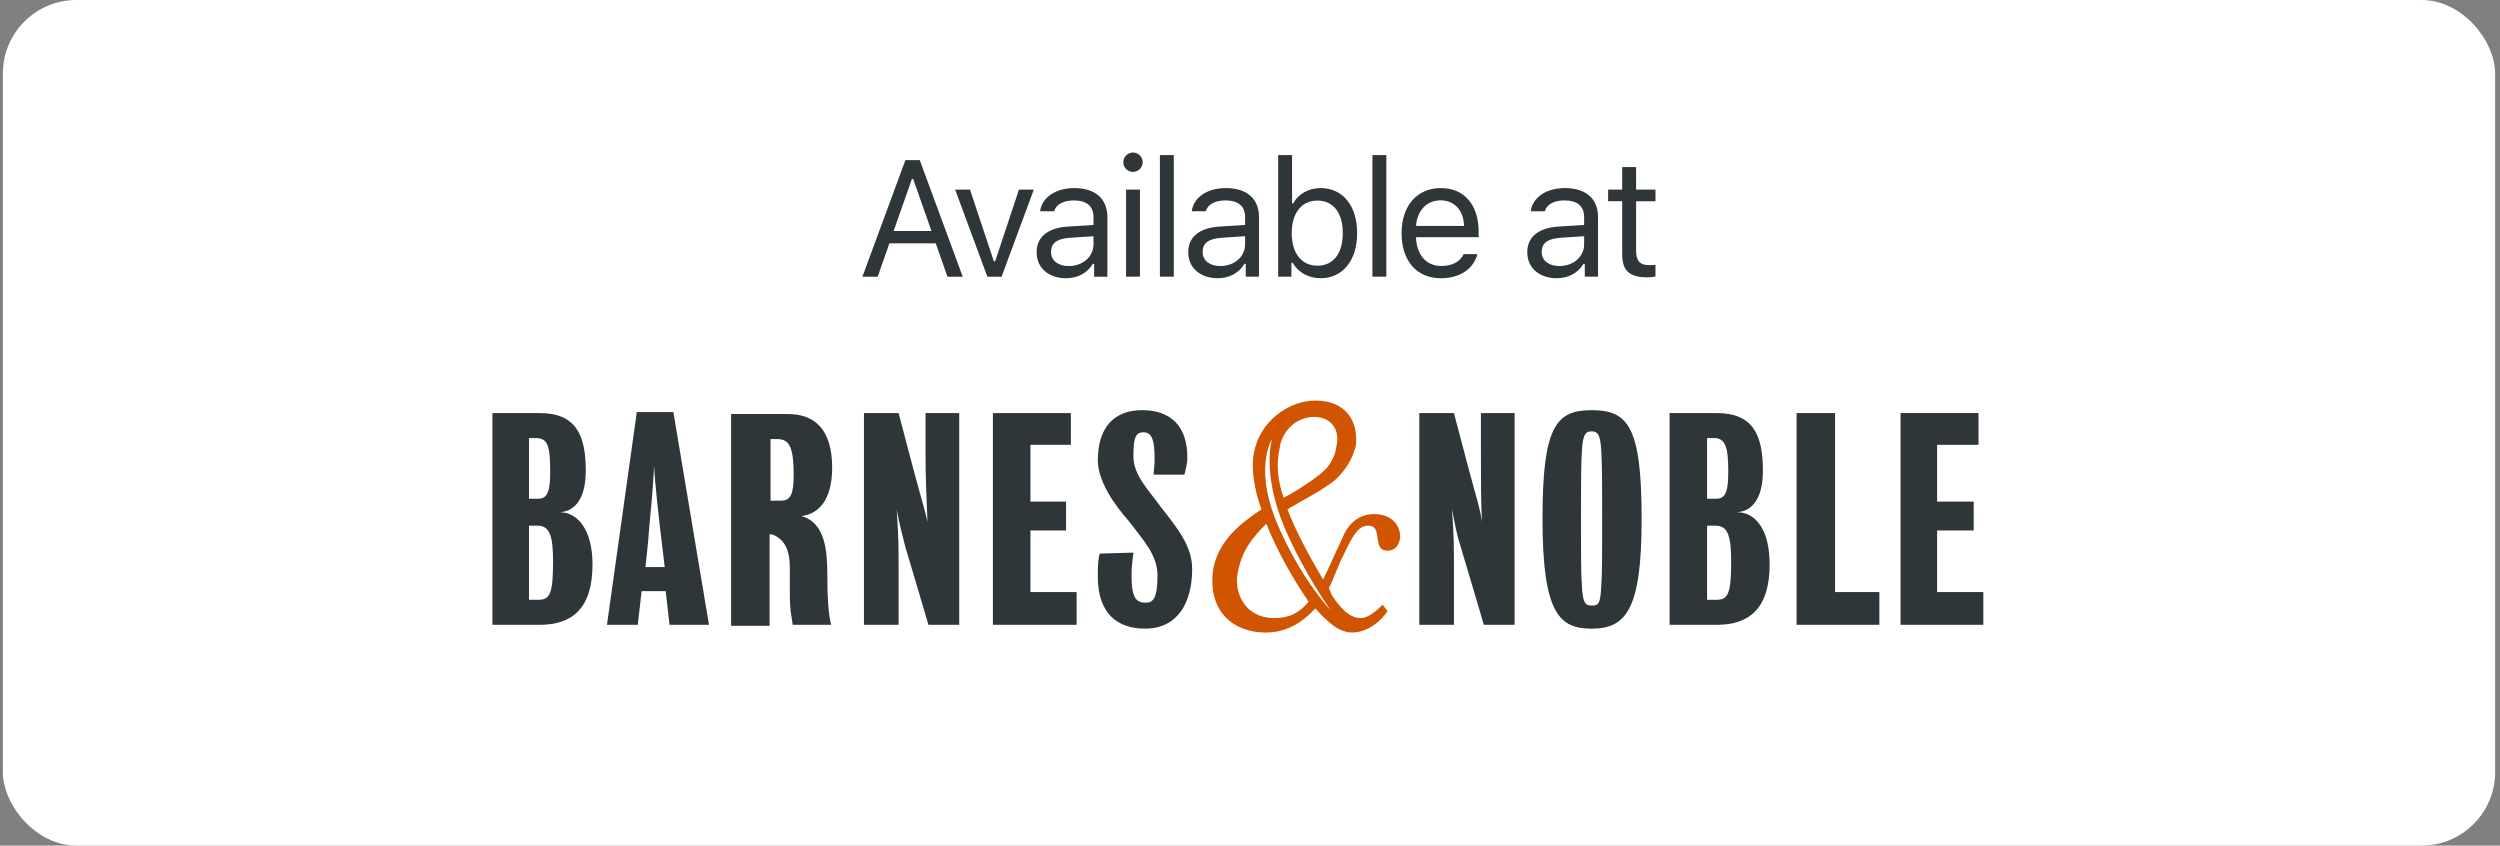 <svg fill="none" height="46" viewBox="0 0 136 46" width="136" xmlns="http://www.w3.org/2000/svg"><rect x="0" y="0" width="136" height="46" fill="#808080" stroke="none"/><rect fill="#fff" height="46" rx="4" width="135.579" x=".156"/><g fill="#2f3639"><path d="m32.233 30.691c0 2.409-1.099 3.299-2.88 3.299h-2.566v-11.519h2.566c1.99 0 2.513 1.204 2.513 3.142 0 1.414-.524 2.199-1.414 2.251.995 0 1.78.995 1.78 2.828zm-3.456-2.147v4.084h.524c.628 0 .785-.366.785-2.094 0-1.309-.157-1.937-.838-1.937h-.471zm0-4.765v3.351h.524c.524 0 .628-.524.628-1.466 0-1.361-.105-1.833-.785-1.833h-.366z"/><path d="m43.594 28.073c1.309.366 1.414 1.885 1.414 3.299 0 1.1.052 2.042.209 2.618h-2.094c-.052-.471-.157-.681-.157-1.728 0-.419 0-.89 0-1.414 0-.943-.314-1.571-.995-1.78h-.105v4.974h-2.094v-11.519h3.089c1.466 0 2.409.838 2.409 2.932 0 1.728-.733 2.513-1.675 2.618zm-1.676-4.189v3.351h.576c.524 0 .681-.367.681-1.414 0-1.675-.314-1.937-.943-1.937z"/><path d="m48.779 27.706c.105 1.518.105 1.937.105 3.351v2.932h-1.885v-11.519h1.885s.89 3.403 1.099 4.136c.209.733.367 1.309.471 1.78-.052-1.152-.105-2.513-.105-3.665 0-.89 0-2.251 0-2.251h1.833v11.519h-1.676s-1.047-3.561-1.257-4.241c-.157-.628-.314-1.204-.471-2.042z"/><path d="m56.056 32.209h2.513v1.78h-4.555v-11.519h4.241v1.728h-2.199v3.089h1.937v1.571h-1.937z"/><path d="m61.555 31.319c0 1.309.314 1.466.785 1.466.366 0 .628-.209.628-1.466 0-1.152-.785-1.937-1.571-2.985-.838-.943-1.675-2.199-1.675-3.299 0-1.728.838-2.723 2.409-2.723s2.461.89 2.461 2.566c0 .366-.105.681-.157.943h-1.676c0-.209.052-.471.052-.838 0-1.099-.157-1.466-.628-1.466-.471 0-.524.471-.524 1.309 0 1.047.838 1.833 1.466 2.723.995 1.257 1.728 2.199 1.728 3.403 0 1.833-.785 3.246-2.566 3.246-1.518 0-2.566-.838-2.566-2.827 0-.471 0-.89.105-1.257l1.833-.052c-.052.471-.105.733-.105 1.257z"/><path d="m78.99 27.706c.105 1.518.105 1.937.105 3.351v2.932h-1.885v-11.519h1.885s.89 3.403 1.1 4.136c.209.733.366 1.309.419 1.78-.052-1.152-.052-2.513-.052-3.665 0-.89 0-2.251 0-2.251h1.833v11.519h-1.675s-1.047-3.561-1.257-4.241c-.209-.628-.314-1.204-.471-2.042z"/><path d="m89.305 28.23c0 4.922-.838 5.969-2.723 5.969-1.728 0-2.67-.785-2.67-5.969 0-5.027.733-5.917 2.67-5.917 1.99 0 2.723.89 2.723 5.917zm-2.147 0c0-1.78 0-2.932-.052-3.77-.052-.838-.209-.995-.524-.995-.314 0-.471.157-.524.995-.052.838-.052 1.937-.052 3.77 0 2.094 0 2.932.052 3.717.052.89.209.995.524.995.366 0 .471-.052.524-.995.052-.838.052-1.623.052-3.717z"/><path d="m96.269 30.691c0 2.409-1.1 3.299-2.88 3.299h-2.566v-11.519h2.566c1.99 0 2.513 1.204 2.513 3.142 0 1.414-.524 2.199-1.414 2.251 1.047 0 1.78.995 1.78 2.828zm-3.403-2.147v4.084h.524c.628 0 .785-.366.785-2.094 0-1.309-.157-1.937-.838-1.937h-.471zm0-4.765v3.351h.524c.524 0 .628-.524.628-1.466 0-1.361-.157-1.833-.785-1.833h-.366z"/><path d="m99.829 32.209h2.408v1.78h-4.503v-11.519h2.094z"/><path d="m105.379 32.209h2.514v1.78h-4.503v-11.519h4.241v1.728h-2.252v3.089h1.99v1.571h-1.99z"/><path d="m33.019 33.989 1.623-11.572h1.99l1.937 11.572h-2.147l-.209-1.833h-1.309l-.209 1.833zm2.094-3.142h1.047s-.157-1.361-.262-2.199c-.052-.524-.262-2.199-.314-3.299-.052 1.152-.209 2.775-.262 3.299-.052.838-.209 2.199-.209 2.199z"/></g><path d="m74.749 27.968c-.838 0-1.414.524-1.728 1.309-.366.785-.785 1.728-1.047 2.252-.89-1.518-1.518-2.723-1.937-3.822.681-.419 1.833-.995 2.566-1.571.681-.628.995-1.257 1.152-1.885.157-1.309-.523-2.461-2.199-2.461-1.414 0-3.037 1.099-3.351 2.88-.157.89.052 2.042.419 3.037-1.257.838-2.304 1.728-2.618 3.194-.366 2.409 1.152 3.508 2.827 3.508 1.152 0 1.99-.524 2.723-1.309.524.576 1.204 1.309 1.99 1.309.681 0 1.414-.419 1.937-1.152l-.262-.366c-.524.524-.89.733-1.204.733-.576 0-1.099-.524-1.571-1.257-.052-.157-.105-.262-.157-.367.314-.628.524-1.309.838-1.885.524-1.152.838-1.518 1.309-1.518.838 0 .157 1.361 1.047 1.361.419 0 .628-.314.681-.681.052-.471-.262-1.309-1.414-1.309zm-5.131-3.613c.105-.838.838-1.675 1.885-1.675.838 0 1.414.628 1.204 1.571-.052.366-.157.733-.524 1.204-.419.471-1.728 1.309-2.356 1.623-.314-.943-.419-1.78-.209-2.723zm-.314 9.268c-1.571 0-2.147-1.361-1.99-2.356.209-1.309.838-2.042 1.571-2.775.576 1.414 1.309 2.775 2.304 4.241-.524.628-1.047.89-1.885.89z" fill="#d15400"/><path d="m69.198 23.884s-1.1 1.676.471 5.027c1.257 2.775 2.723 4.293 2.723 4.293s-1.466-2.042-2.513-4.503c-1.257-2.985-.681-4.817-.681-4.817z" fill="#fff"/><path d="m51.542 15.053h.831l-2.338-6.341h-.782l-2.338 6.341h.831l.637-1.815h2.522zm-1.934-5.317h.07l.993 2.83h-2.057zm6.631.58h-.808l-1.296 3.902h-.07l-1.296-3.902h-.809l1.753 4.737h.773zm1.894 4.157c-.549 0-.958-.281-.958-.765 0-.475.316-.725 1.037-.773l1.274-.084v.435c0 .677-.576 1.187-1.353 1.187zm-.141.663c.633 0 1.151-.277 1.459-.782h.07v.699h.721v-3.243c0-.984-.646-1.578-1.802-1.578-1.011 0-1.758.501-1.859 1.261h.765c.105-.374.501-.589 1.068-.589.708 0 1.072.321 1.072.905v.431l-1.367.084c-1.103.066-1.727.554-1.727 1.402 0 .866.681 1.411 1.6 1.411zm3.265-.084h.756v-4.737h-.756zm.378-5.7c.29 0 .527-.237.527-.527s-.237-.527-.527-.527c-.29 0-.527.237-.527.527s.237.527.527.527zm1.463 5.7h.756v-6.618h-.756zm3.283-.58c-.549 0-.958-.281-.958-.765 0-.475.316-.725 1.037-.773l1.274-.084v.435c0 .677-.576 1.187-1.353 1.187zm-.141.663c.633 0 1.151-.277 1.459-.782h.07v.699h.721v-3.243c0-.984-.646-1.578-1.802-1.578-1.011 0-1.758.501-1.859 1.261h.765c.105-.374.501-.589 1.068-.589.708 0 1.072.321 1.072.905v.431l-1.367.084c-1.103.066-1.727.554-1.727 1.402 0 .866.681 1.411 1.6 1.411zm5.603 0c1.2 0 1.986-.971 1.986-2.452 0-1.49-.782-2.452-1.986-2.452-.65 0-1.226.321-1.485.831h-.07v-2.628h-.756v6.618h.721v-.756h.07c.299.527.861.839 1.52.839zm-.176-4.223c.866 0 1.38.664 1.38 1.771s-.514 1.771-1.38 1.771c-.861 0-1.397-.677-1.397-1.771 0-1.094.536-1.771 1.397-1.771zm2.993 4.14h.756v-6.618h-.756zm3.713-4.153c.751 0 1.252.554 1.27 1.393h-2.61c.057-.839.585-1.393 1.34-1.393zm1.248 2.927c-.198.417-.611.642-1.222.642-.804 0-1.327-.593-1.367-1.529v-.035h3.406v-.29c0-1.472-.778-2.382-2.057-2.382-1.301 0-2.136.967-2.136 2.457 0 1.498.822 2.448 2.136 2.448 1.037 0 1.767-.497 1.995-1.31zm5.203.646c-.549 0-.958-.281-.958-.765 0-.475.316-.725 1.037-.773l1.274-.084v.435c0 .677-.576 1.187-1.353 1.187zm-.141.663c.633 0 1.151-.277 1.459-.782h.07v.699h.721v-3.243c0-.984-.646-1.578-1.802-1.578-1.011 0-1.758.501-1.859 1.261h.765c.105-.374.501-.589 1.068-.589.708 0 1.072.321 1.072.905v.431l-1.367.084c-1.103.066-1.727.554-1.727 1.402 0 .866.681 1.411 1.6 1.411zm3.564-6.047v1.226h-.765v.633h.765v2.874c0 .905.391 1.266 1.367 1.266.149 0 .294-.018.444-.044v-.637c-.141.013-.215.018-.352.018-.492 0-.703-.237-.703-.795v-2.681h1.055v-.633h-1.055v-1.226z" fill="#2f3639"/></svg>